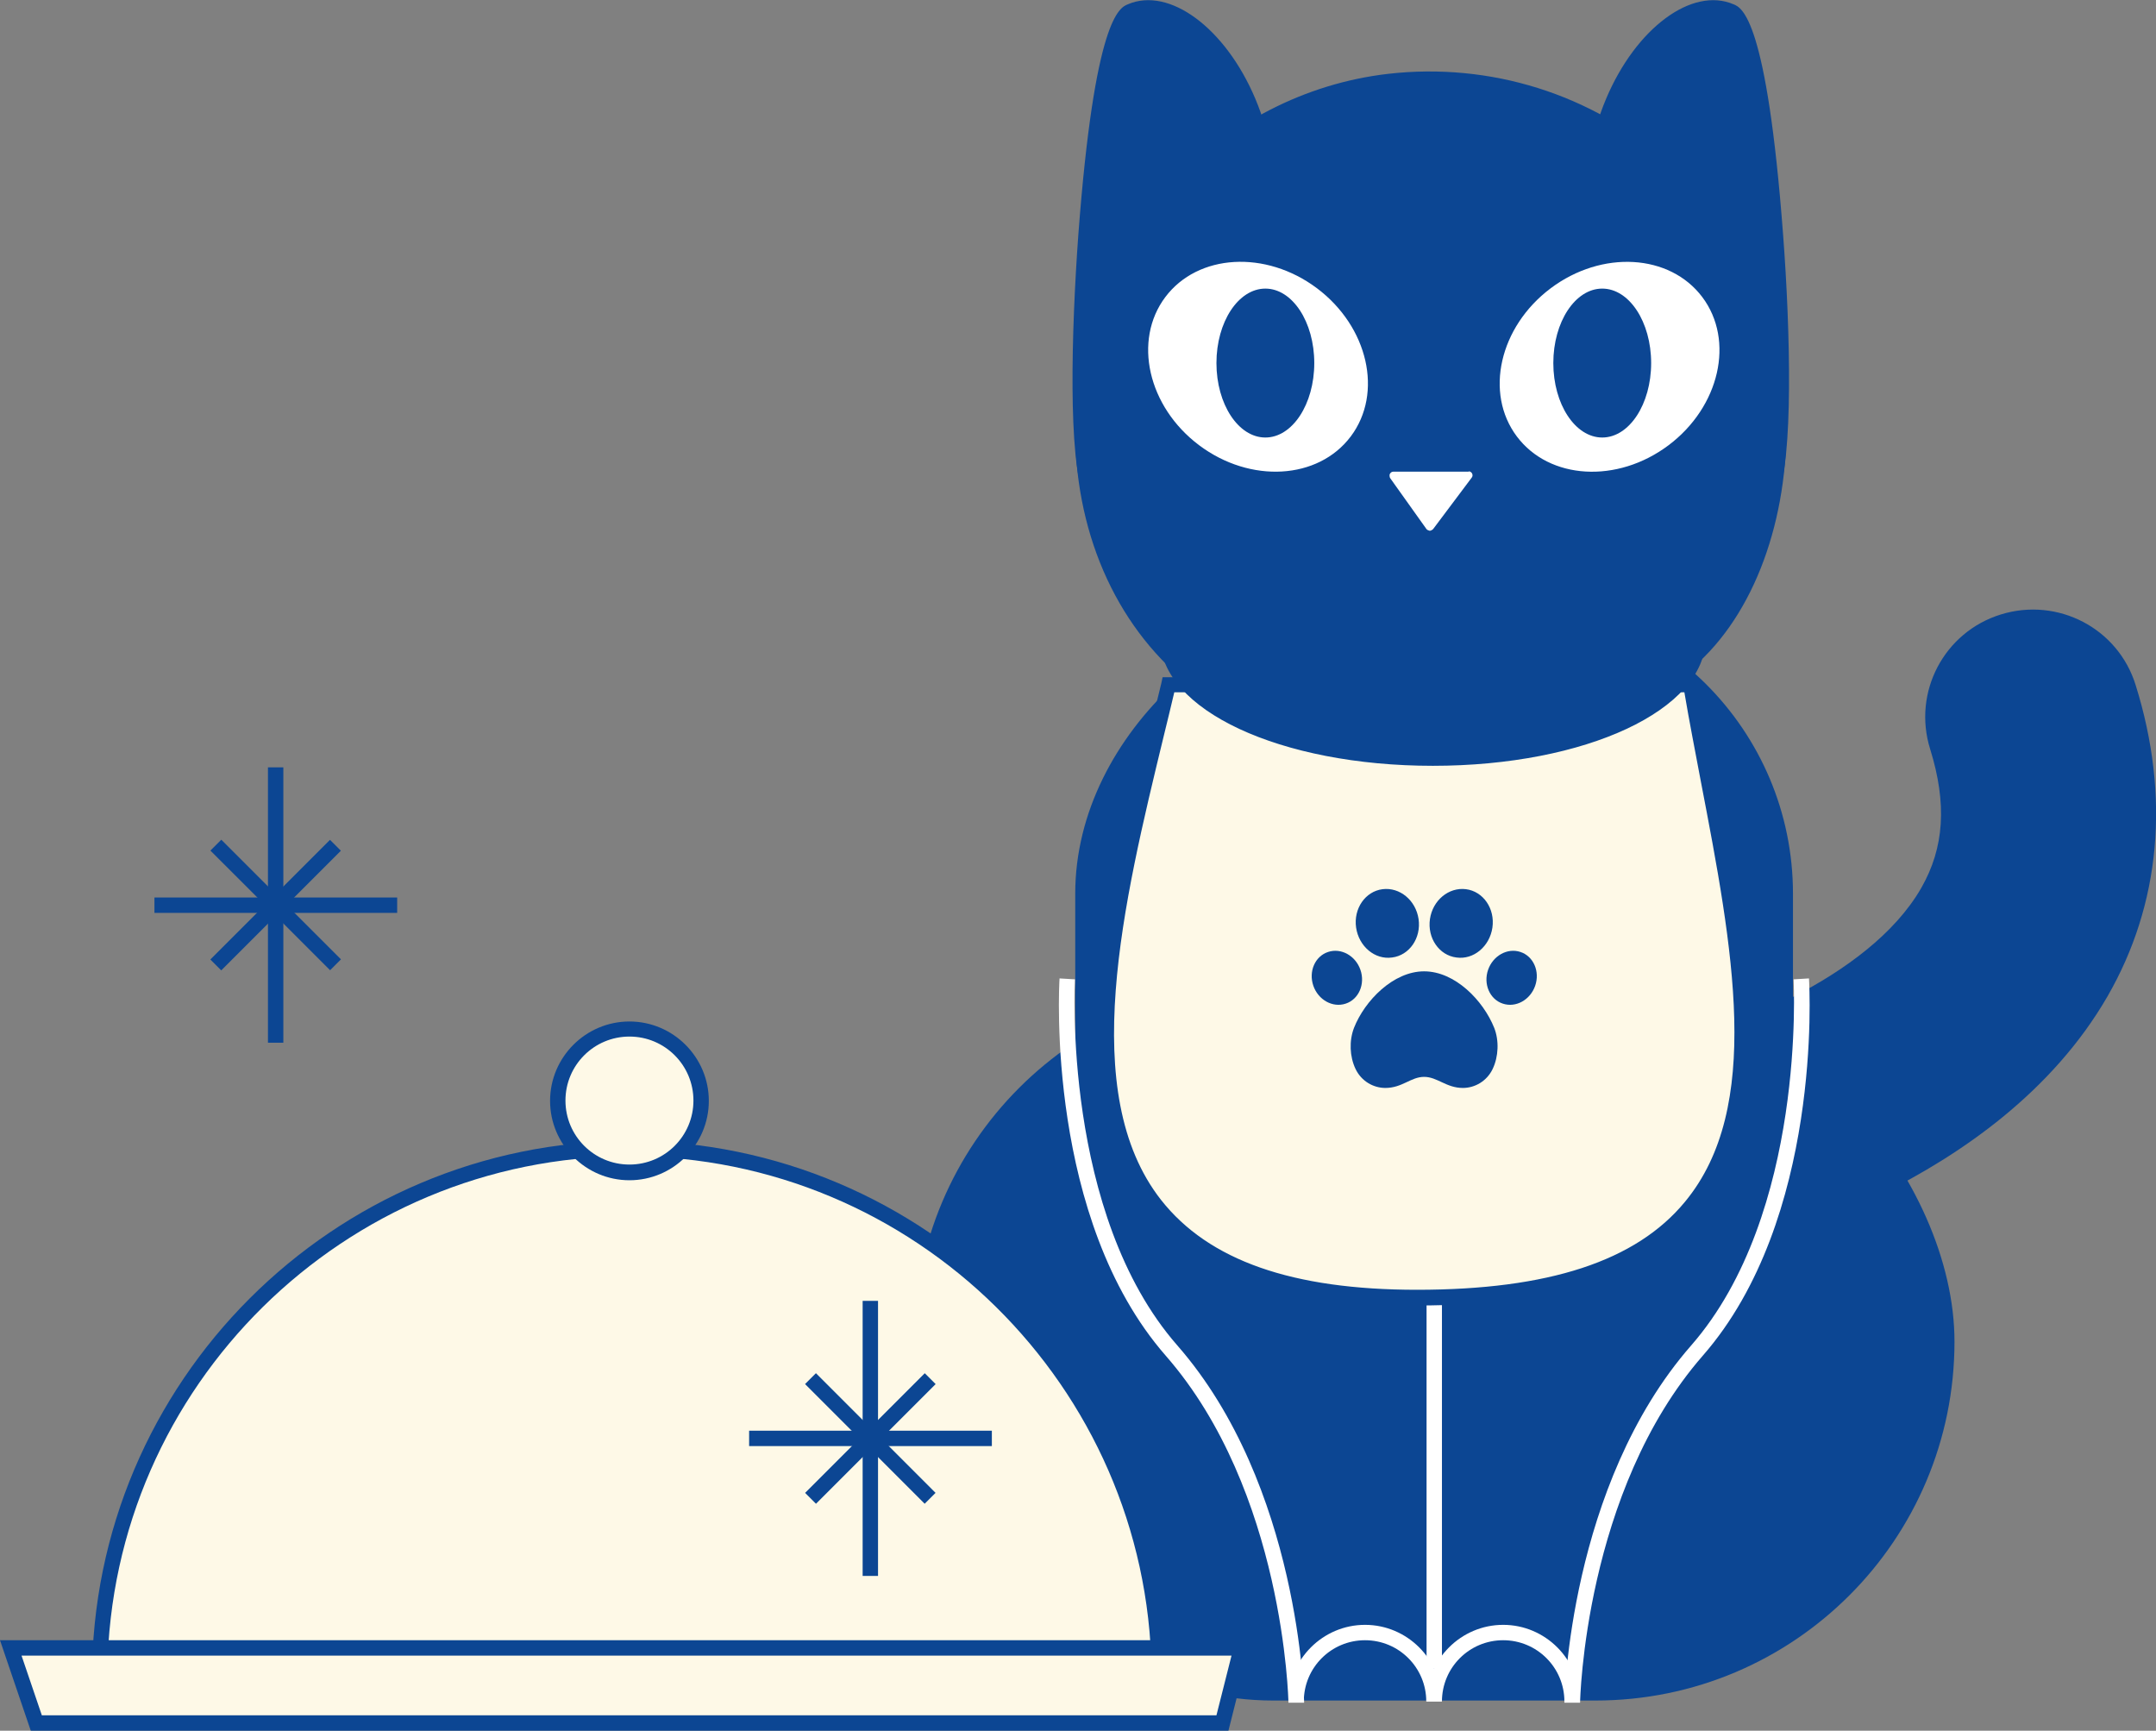 <svg xmlns="http://www.w3.org/2000/svg" id="Warstwa_2" data-name="Warstwa 2" viewBox="0 0 70.08 56.25"><rect x="0" y="0" width="70.08" height="56.25" fill="#808080" stroke="none"/><defs><style>      .cls-1 {        fill: #0c4693;      }      .cls-2 {        fill: #fff;      }      .cls-3 {        fill: #fef9e7;      }    </style></defs><g id="Warstwa_1-2" data-name="Warstwa 1"><g><g><path class="cls-1" d="M54.96,40.86c-1.6,0-3.05-1.11-3.41-2.74-.42-1.88.76-3.75,2.65-4.18,1.71-.39,6.52-2.07,8.25-5.08.75-1.31.84-2.74.29-4.51-.58-1.85.45-3.81,2.3-4.38,1.85-.57,3.81.45,4.38,2.3,1.13,3.62.81,7.12-.92,10.12-3.58,6.19-11.84,8.18-12.77,8.39-.26.06-.51.08-.76.08Z"></path><rect class="cls-1" x="29.71" y="31.94" width="33.82" height="23.33" rx="11.67" ry="11.67"></rect><rect class="cls-1" x="28.83" y="25.54" width="35.58" height="23.33" rx="9.63" ry="9.63" transform="translate(83.82 -9.41) rotate(90)"></rect><rect class="cls-2" x="46.37" y="38.11" width=".5" height="16.11"></rect><path class="cls-2" d="M41.88,55.34c0-.07-.14-6.88-3.99-11.28-3.88-4.44-3.47-11.95-3.45-12.26l.5.03c0,.08-.42,7.62,3.33,11.9,3.98,4.55,4.12,11.54,4.12,11.61h-.5Z"></path><path class="cls-2" d="M51.35,55.34h-.5c0-.08.14-7.06,4.12-11.61,3.75-4.29,3.33-11.83,3.33-11.9l.5-.03c.02.32.43,7.82-3.45,12.26-3.85,4.41-3.99,11.22-3.99,11.28Z"></path><path class="cls-2" d="M46.86,55.3h-.5c0-1.1-.89-1.99-1.99-1.99s-1.99.89-1.99,1.99h-.5c0-1.37,1.12-2.49,2.49-2.49s2.49,1.12,2.49,2.49Z"></path><path class="cls-2" d="M51.35,55.3h-.5c0-1.1-.89-1.99-1.99-1.99s-1.99.89-1.99,1.99h-.5c0-1.37,1.12-2.49,2.49-2.49s2.49,1.12,2.49,2.49Z"></path></g><g><path class="cls-1" d="M54.54,21.44c2.13-1.7,3.03-4.64,3.03-7.58,0-6.55-5.68-11.74-12.39-10.97-5.21.6-9.39,5.04-9.71,10.27-.2,3.22.85,6.28,3.03,8.3,1.3,1.2,3.69,2.2,8.13,2.2,4.11,0,6.17-.83,7.91-2.23Z"></path><path class="cls-1" d="M46.63,24.17c-3.95,0-6.8-.79-8.47-2.34-2.24-2.07-3.4-5.24-3.19-8.69.33-5.5,4.7-10.11,10.15-10.74,3.32-.38,6.63.66,9.09,2.85,2.45,2.19,3.86,5.33,3.86,8.62s-1.17,6.34-3.22,7.97c-2.08,1.66-4.46,2.33-8.22,2.33ZM46.51,3.31c-.42,0-.85.02-1.28.07-4.97.57-8.96,4.79-9.26,9.81-.19,3.15.85,6.03,2.87,7.9,1.48,1.37,4.1,2.07,7.79,2.07,4.11,0,6.01-.85,7.6-2.12h0c1.8-1.44,2.84-4.06,2.84-7.19s-1.29-5.87-3.53-7.87c-1.96-1.75-4.42-2.68-7.03-2.68Z"></path></g><g><path class="cls-1" d="M40.34,3.39c.85,2,.67,4-.41,4.45-1.08.46-3.39,10.08-4.24,8.07s.09-14.87,1.16-15.33,2.64.8,3.49,2.8Z"></path><path class="cls-1" d="M35.97,16.69c-.19,0-.53-.08-.74-.58-.51-1.2-.41-5.31-.18-8.47.53-7.05,1.34-7.39,1.61-7.5,1.35-.58,3.17.77,4.14,3.06h0c.97,2.29.68,4.54-.67,5.11-.31.25-1.08,2.35-1.59,3.74-1.23,3.35-1.76,4.62-2.55,4.64,0,0-.01,0-.02,0ZM37.33,1c-.1,0-.19.02-.28.05-.68.81-1.64,11.8-.99,14.39.43-.71,1.08-2.49,1.54-3.74,1.05-2.87,1.54-4.06,2.14-4.32.7-.3.94-1.93.14-3.8h0c-.7-1.64-1.82-2.59-2.55-2.59Z"></path></g><g><path class="cls-1" d="M52.68,3.39c-.85,2-.67,4,.41,4.45,1.08.46,3.39,10.08,4.24,8.07s-.09-14.87-1.16-15.33-2.64.8-3.49,2.8Z"></path><path class="cls-1" d="M57.05,16.69s-.01,0-.02,0c-.79-.02-1.33-1.29-2.55-4.64-.51-1.39-1.28-3.5-1.63-3.76-1.32-.56-1.61-2.8-.64-5.09h0c.97-2.29,2.79-3.64,4.14-3.06.27.11,1.08.46,1.61,7.5.24,3.16.33,7.28-.18,8.47-.21.5-.54.58-.74.58ZM53.14,3.59h0c-.79,1.87-.56,3.5.14,3.8.6.26,1.09,1.45,2.14,4.32.45,1.24,1.1,3,1.53,3.72.65-2.75-.31-13.58-1.06-14.43-.62-.25-1.96.72-2.75,2.58Z"></path></g><g><ellipse class="cls-2" cx="40.89" cy="11.92" rx="3.19" ry="3.77" transform="translate(6.8 37.45) rotate(-53.08)"></ellipse><ellipse class="cls-1" cx="41.13" cy="11.8" rx="1.59" ry="2.42"></ellipse></g><g><ellipse class="cls-2" cx="52.32" cy="11.92" rx="3.77" ry="3.19" transform="translate(3.33 33.82) rotate(-36.92)"></ellipse><ellipse class="cls-1" cx="52.08" cy="11.8" rx="1.59" ry="2.42"></ellipse></g><g><polygon class="cls-2" points="45.28 15.45 46.47 17.12 47.73 15.44 45.28 15.45"></polygon><path class="cls-2" d="M46.47,17.25s-.08-.02-.1-.05l-1.19-1.67s-.03-.09,0-.13c.02-.04.06-.07.11-.07h2.45s0-.01,0-.01c.05,0,.09.03.11.07.02.04.02.09-.01.13l-1.26,1.68s-.06.05-.1.05ZM45.52,15.58l.95,1.33,1.01-1.34h-1.96Z"></path></g><g><path class="cls-3" d="M54.97,22.25c1.62,9.54,5.3,19.92-8.9,19.92s-10.16-11.18-8.09-19.92h16.99Z"></path><path class="cls-1" d="M46.07,42.42c-4.22,0-7.07-1.02-8.71-3.11-2.89-3.67-1.36-9.96,0-15.51.13-.54.26-1.07.39-1.6l.04-.19h17.4l.04.21c.17,1.02.37,2.05.57,3.07,1.07,5.58,2.07,10.85-.62,14.1-1.69,2.04-4.66,3.04-9.09,3.04ZM38.17,22.5c-.11.46-.22.93-.34,1.41-1.32,5.44-2.82,11.61-.09,15.09,1.55,1.97,4.27,2.92,8.32,2.92,4.27,0,7.12-.93,8.71-2.86,2.54-3.07,1.56-8.23.51-13.69-.18-.96-.37-1.92-.53-2.87h-16.58Z"></path></g><g><path class="cls-1" d="M55.2,20.75c0,2.15-3.86,3.89-8.62,3.89s-8.62-1.74-8.62-3.89h17.23Z"></path><path class="cls-1" d="M46.58,24.89c-4.97,0-8.87-1.82-8.87-4.14v-.25h17.73v.25c0,2.32-3.89,4.14-8.87,4.14ZM38.23,21c.31,1.86,4,3.39,8.35,3.39s8.04-1.53,8.34-3.39h-16.69Z"></path></g><g><g><path class="cls-3" d="M3.24,54.55c0-9.51,7.71-17.22,17.22-17.22s17.22,7.71,17.22,17.22H3.24Z"></path><path class="cls-1" d="M37.93,54.8H2.99v-.25c0-9.63,7.84-17.47,17.47-17.47s17.47,7.84,17.47,17.47v.25ZM3.49,54.3h33.94c-.13-9.24-7.7-16.72-16.97-16.72S3.62,45.06,3.49,54.3Z"></path></g><g><circle class="cls-3" cx="20.46" cy="35.78" r="2.33"></circle><path class="cls-1" d="M20.46,38.36c-1.42,0-2.58-1.16-2.58-2.58s1.16-2.58,2.58-2.58,2.58,1.16,2.58,2.58-1.16,2.58-2.58,2.58ZM20.46,33.69c-1.15,0-2.08.93-2.08,2.08s.93,2.08,2.08,2.08,2.08-.93,2.08-2.08-.93-2.08-2.08-2.08Z"></path></g><g><polygon class="cls-3" points="39.74 56 1.18 56 .35 53.55 40.35 53.55 39.74 56"></polygon><path class="cls-1" d="M39.93,56.25H1l-1-2.94h40.67l-.74,2.94ZM1.36,55.75h38.18l.49-1.94H.7l.66,1.94Z"></path></g></g><g><path class="cls-1" d="M48.52,34.74c-.19.4-.58.62-.97.62-.54,0-.83-.36-1.26-.36s-.71.36-1.26.36c-.39,0-.78-.22-.97-.62-.19-.4-.21-.91-.05-1.33.35-.89,1.28-1.84,2.28-1.84s1.92.94,2.28,1.84c.16.41.14.93-.05,1.33Z"></path><path class="cls-1" d="M45.25,31.12c-.56.08-1.08-.36-1.17-.97-.09-.62.3-1.18.86-1.25s1.08.36,1.17.97c.09.62-.3,1.18-.86,1.25Z"></path><path class="cls-1" d="M43.74,32.62c-.42.14-.89-.12-1.05-.58-.16-.46.05-.96.48-1.1.42-.14.89.12,1.05.58.16.46-.05.96-.48,1.1Z"></path><path class="cls-1" d="M47.34,31.12c.56.08,1.08-.36,1.17-.97.09-.62-.3-1.18-.86-1.25s-1.08.36-1.17.97c-.09.62.3,1.18.86,1.25Z"></path><path class="cls-1" d="M48.85,32.62c.42.14.89-.12,1.05-.58.16-.46-.05-.96-.48-1.1-.42-.14-.89.12-1.05.58-.16.46.05.96.48,1.1Z"></path></g><g><rect class="cls-1" x="8.71" y="24.94" width=".5" height="8.95"></rect><rect class="cls-1" x="5.02" y="29.17" width="7.89" height=".5"></rect><rect class="cls-1" x="6.21" y="29.17" width="5.5" height=".5" transform="translate(-18.18 14.95) rotate(-45)"></rect><rect class="cls-1" x="8.71" y="26.67" width=".5" height="5.5" transform="translate(-18.18 14.95) rotate(-45.01)"></rect></g><g><rect class="cls-1" x="28.04" y="42.28" width=".5" height="8.94"></rect><rect class="cls-1" x="24.35" y="46.5" width="7.89" height=".5"></rect><rect class="cls-1" x="25.54" y="46.5" width="5.5" height=".5" transform="translate(-24.77 33.7) rotate(-45)"></rect><rect class="cls-1" x="28.04" y="44" width=".5" height="5.5" transform="translate(-24.77 33.69) rotate(-44.99)"></rect></g></g></g></svg>